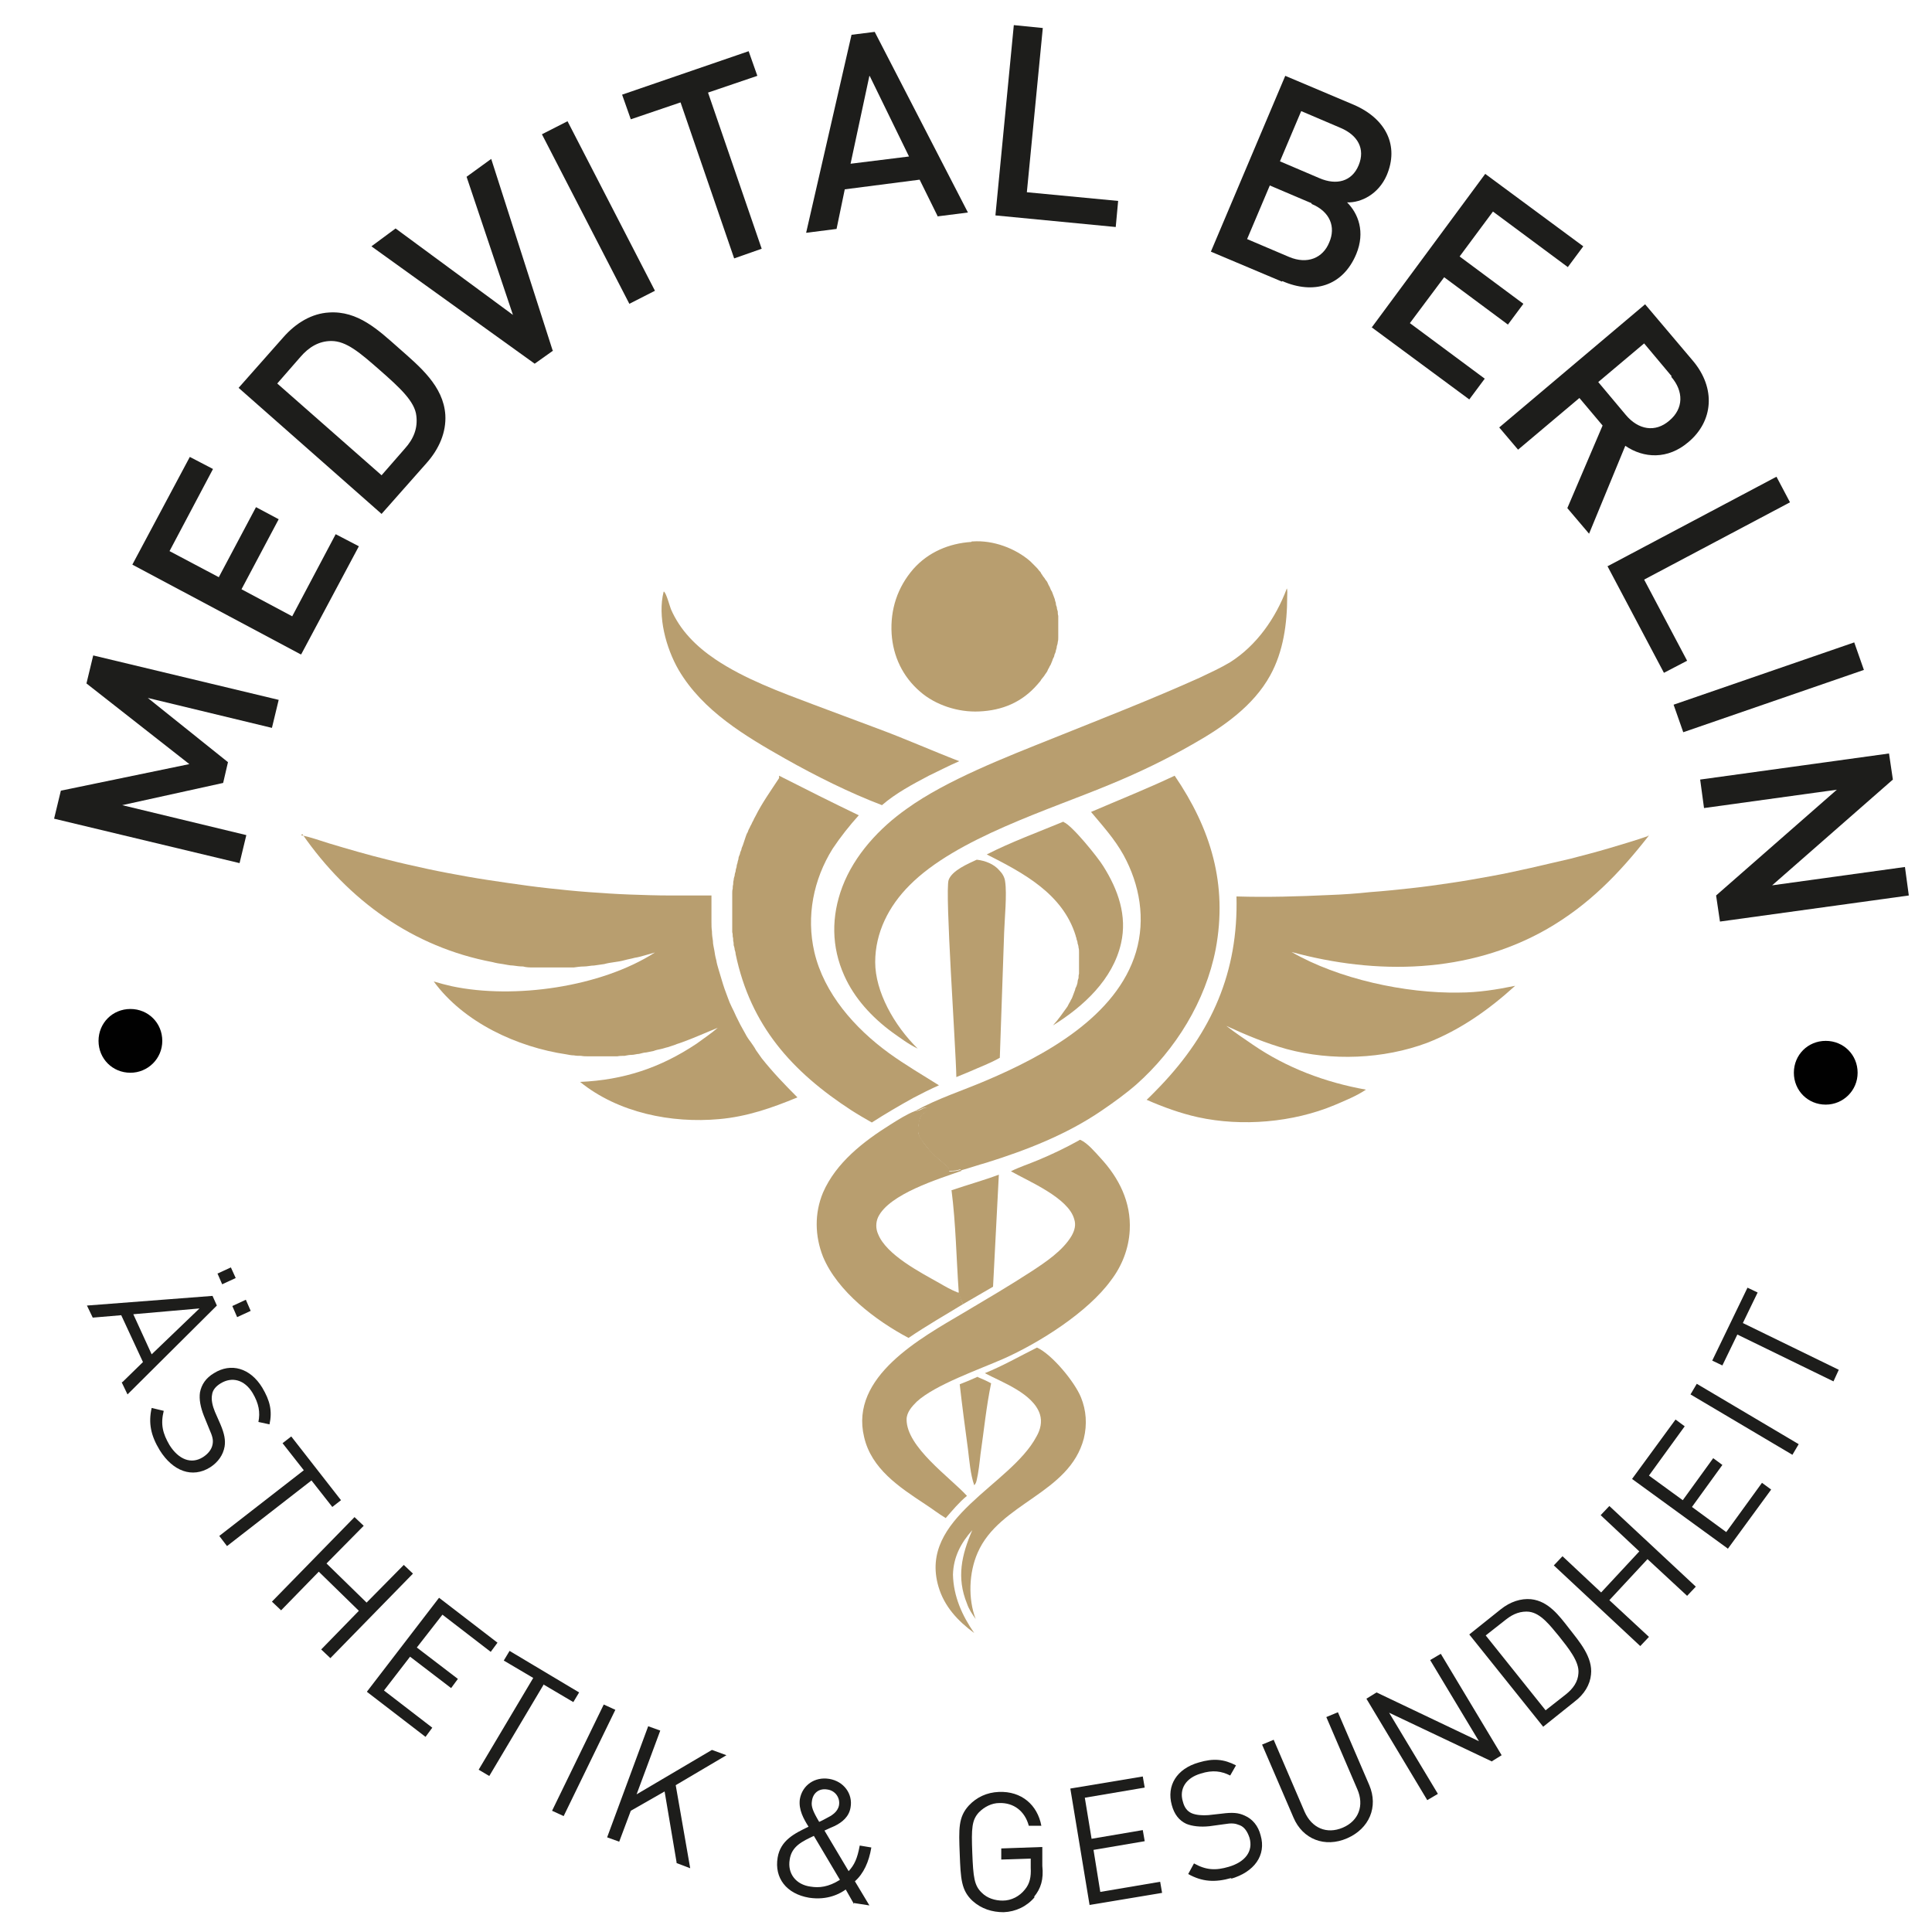 <?xml version="1.0" encoding="UTF-8"?>
<svg xmlns="http://www.w3.org/2000/svg" xmlns:xlink="http://www.w3.org/1999/xlink" version="1.1" viewBox="0 0 400 400">
  <defs>
    <style>
      .cls-1 {
        fill: none;
      }

      .cls-2 {
        fill: #010101;
      }

      .cls-3 {
        fill: #b89e6f;
      }

      .cls-4 {
        fill: #1d1d1b;
      }

      .cls-5 {
        isolation: isolate;
      }

      .cls-6 {
        clip-path: url(#clippath-1);
      }

      .cls-7 {
        clip-path: url(#clippath);
      }
    </style>
    <clipPath id="clippath">
      <rect class="cls-1" x="-40.3" y="-44.8" width="485.6" height="485.6"></rect>
    </clipPath>
    <clipPath id="clippath-1">
      <rect class="cls-1" x="-40.3" y="-44.8" width="485.6" height="485.6"></rect>
    </clipPath>
  </defs>
  <g>
    <g id="Ebene_1">
      <g class="cls-7">
        <g>
          <path class="cls-3" d="M202.4,285.1c1,.4,1.9.8,2.8,1.3-1,4.8-1.5,9.9-2.2,14.7-.2,1.8-.4,3.7-.8,5.4-.1.4-.2.7-.5,1-.8-2.3-1-5.1-1.3-7.5-.6-4.5-1.2-8.9-1.7-13.4,1.3-.5,2.5-1,3.8-1.6"></path>
          <path class="cls-3" d="M197.1,246.4c3.2-1.1,6.5-2,9.7-3.2l-1.2,23.2c-2.1,1.2-4.1,2.4-6.2,3.6-.5-.8-.7-1.6-.9-2.4-.5-7-.6-14.2-1.5-21.2"></path>
          <path class="cls-3" d="M220.2,170.2c1.7.6,7.1,7.3,8.2,9.1,3.1,4.9,5,10.3,3.7,16-1.7,7.5-7.8,13.1-14.1,17,1.1-1.2,2-2.5,3-3.9.2-.4.4-.8.6-1.1.1-.3.3-.5.4-.8.1-.3.2-.5.3-.8s.2-.5.3-.8c0-.3.2-.5.3-.8s.2-.6.2-.8.1-.6.2-.8c0-.3,0-.6.1-.9v-4.5c0-.3,0-.6-.1-.9,0-.3-.1-.6-.2-.9,0-.3-.1-.6-.2-.8,0-.3-.2-.6-.2-.8-2.7-8.7-10.9-13-18.4-16.8,5.1-2.6,10.6-4.6,15.9-6.8"></path>
          <path class="cls-3" d="M202.3,178c1.7.2,3.5.9,4.6,2.2.6.6,1.1,1.4,1.2,2.3.4,2.6-.1,7.6-.2,10.5l-.9,26c-1.9,1.1-4.1,1.9-6.1,2.8l-2.9,1.2c-.1-6.1-2.4-38.4-1.6-40.8.7-2,4.1-3.4,5.8-4.2"></path>
          <path class="cls-3" d="M214.7,279c3.1,1.4,7.8,7.1,9.1,10.3,1.1,2.7,1.3,5.6.6,8.5-3,11.5-17.5,13.3-22,23.7-1.8,4.1-2,9.5-.4,13.7-.7-1-1.4-2-1.8-3.2-2.2-5.4-1.1-10.1,1.1-15.2-2.4,2.7-3.9,5.6-4,9.2.1,4.5,1.9,8.5,4.4,12.1-3.4-2.5-6.2-5.5-7.4-9.6-4.2-14.3,14.9-20.9,20.3-31.1.8-1.4,1.2-3,.7-4.6-1.4-4.3-7.8-6.6-11.4-8.5,3.7-1.5,7.2-3.5,10.8-5.3"></path>
          <path class="cls-3" d="M189.6,230h.1c.9,0,1.5-.8,2.3-.7,0,.4,0,.6-.4,1,0,0-.2.2-.3.2-.7.4-.9,1.2-1,1.9-.3,1.2-.4,2.3.4,3.4.7,1.1,1.6,2.2,2.6,3.2s3,2.5,3.2,2.9v.6h.5-.2c0,.1.2,0,.2,0,.7,0,1.2-.1,1.9-.3l.2.2c-4.8,1.7-15,4.8-17.3,9.6-.5,1.1-.5,2.4,0,3.5,1.7,4.3,8.7,7.9,12.6,10.1,1.2.7,2.6,1.5,3.9,2h.3c.2.9.4,1.7.8,2.4-3.8,2.3-7.6,4.5-11.3,7-6.8-3.6-14.7-9.6-17.7-16.8-1.7-4.3-1.8-9,0-13.3,2.7-6.2,8.4-10.6,14-14.1,1.6-1,3.3-2.1,5.1-2.8"></path>
          <path class="cls-3" d="M137.5,122.5c.5.5,1.1,2.8,1.4,3.6,1.9,4.4,5.2,7.7,9.2,10.4,6.1,4.1,13.5,6.8,20.4,9.4l13.1,4.9c5.7,2.1,11.3,4.6,17,6.8-2.1.9-4.2,2-6.3,3-3.4,1.8-6.8,3.6-9.7,6.1-6.8-2.6-13.6-6-20-9.6-8.3-4.7-17.1-9.9-22.1-18.4-2.6-4.5-4.4-11.1-3.1-16.2"></path>
          <path class="cls-3" d="M201.2,112.1h.2c4.2-.3,8.8,1.4,11.9,4.1.2.2.4.4.6.6.2.2.4.4.6.6.2.2.4.4.6.7.2.2.4.4.5.7.2.2.3.5.5.7s.3.5.5.7.3.5.4.7c.1.3.3.5.4.8.1.3.2.5.4.8.1.3.2.5.3.8s.2.5.3.8c0,.3.2.6.2.8,0,.3.1.6.2.8,0,.3.1.6.2.9,0,.3,0,.6.1.9v4.5c0,.3,0,.6-.1.9,0,.3-.1.6-.2.9,0,.3-.1.6-.2.9,0,.3-.2.6-.3.9,0,.3-.2.6-.3.8-.1.3-.2.6-.3.8-.1.3-.2.5-.4.8-.1.3-.3.5-.4.8-.1.3-.3.5-.5.8s-.3.5-.5.7-.4.5-.5.7c-.2.2-.4.5-.6.7-3.2,3.7-7.3,5.4-12.1,5.6-4.3.2-9-1.3-12.2-4.1-3.6-3.1-5.6-7.3-5.9-12-.3-5,1.2-9.6,4.5-13.4,3.1-3.5,7.4-5.3,12-5.6"></path>
          <path class="cls-3" d="M223.5,236h.2c1.5.7,3,2.5,4.1,3.7,3.9,4.2,6.4,9.2,6.1,15-.2,3.8-1.6,7.4-3.9,10.4-4.8,6.6-14.8,12.9-22.2,16.2-5,2.2-14.2,5.4-18,8.9-1,1-2.1,2.2-2.1,3.7,0,5.7,8.9,11.9,12.5,15.8-1.6,1.3-3,3-4.4,4.6-1.5-.9-2.9-2-4.3-2.9-5.3-3.5-11.1-7.3-12.6-13.9-3-12.5,11.8-20.5,20.6-25.7,4.7-2.8,9.5-5.6,14.1-8.6,2.9-1.9,6.5-4.3,8.3-7.4.6-1.1.9-2.2.5-3.4-1.2-4.4-9.4-7.8-13.1-9.9,1.8-.9,3.7-1.5,5.6-2.3,2.9-1.2,5.8-2.6,8.5-4.1"></path>
          <path class="cls-3" d="M161.3,160.6c5.5,2.8,10.9,5.5,16.5,8.2-1.9,2.1-3.8,4.5-5.4,6.9-4,6.4-5.5,14-3.8,21.4,2,8.6,8.4,15.8,15.4,20.9,3.3,2.4,6.9,4.5,10.4,6.7-1.8.8-3.6,1.7-5.3,2.6-2.9,1.6-5.8,3.3-8.6,5.1-1.4-.8-2.8-1.6-4.2-2.5-12.3-8-20.9-17.5-24-32.4,0-.3-.1-.6-.2-.9,0-.3-.1-.6-.2-.9,0-.3,0-.6-.1-.9,0-.3,0-.6-.1-.9,0-.3,0-.6-.1-.9v-8.1c0-.3,0-.6.1-.9,0-.3,0-.6.1-.9,0-.3,0-.6.1-.9,0-.3.1-.6.2-.9,0-.3.1-.6.2-.9,0-.3.1-.6.2-.9,0-.3.1-.6.2-.9,0-.3.2-.6.2-.9s.2-.6.3-.9c0-.3.2-.6.3-.9,0-.3.2-.6.3-.9.1-.3.2-.6.3-.9.1-.3.2-.6.3-.9.1-.3.2-.6.4-.9.1-.3.2-.6.4-.9.1-.3.3-.6.4-.8.1-.3.3-.6.4-.8.1-.3.3-.6.4-.8,1.4-2.8,3.2-5.3,4.9-7.9"></path>
          <path class="cls-3" d="M266.4,121.8c.2.3.1,1.3.1,1.7,0,5.6-.8,11.4-3.5,16.3-3.5,6.4-9.9,10.8-16.1,14.3-5.4,3.1-11,5.8-16.8,8.2-12.9,5.4-32.1,11.2-41.8,21-4.3,4.3-7.1,9.8-7.1,15.9s3.9,13.1,8.8,17.9c-1.9-.9-3.6-2.2-5.3-3.4-4.2-3.1-7.8-7-9.9-11.7-2.7-6-2.7-12.3-.4-18.4,2.5-6.6,7.7-12.2,13.4-16.2,8.2-5.9,20.6-10.7,30.1-14.5,10.2-4.1,20.5-8.1,30.5-12.6,2.1-1,4.3-2,6.3-3.2,5.5-3.5,9.4-9.1,11.7-15.2"></path>
          <path class="cls-3" d="M225.9,168.1c5.8-2.5,11.6-4.8,17.3-7.5,7.5,11,11,22.5,8.5,35.9-2.1,10.8-8.3,20.8-16.4,28-2.3,2-4.8,3.8-7.3,5.5-7.2,4.9-15.4,8.1-23.7,10.7-1.8.5-3.5,1.1-5.3,1.6l-.2-.2c-.6.2-1.2.3-1.9.3l-.2.2.2-.2h-.5v-.5c-.2-.4-2.6-2.3-3.2-2.9-1-1-1.8-2.1-2.6-3.2-.7-1.1-.6-2.1-.4-3.4.2-.7.3-1.5,1-1.9,0,0,.2-.1.3-.2.3-.3.3-.5.4-1-.8-.1-1.4.6-2.3.7h-.1c4.7-2.6,9.8-4.2,14.7-6.3,12-5.1,27-13.2,31-26.6,2-6.8.8-13.9-2.6-20.1-1.9-3.4-4.3-6-6.8-9"></path>
          <path class="cls-3" d="M341.3,172.8h0v.3c-6.1,7.8-12.4,14.3-21.1,19.3-16.2,9.2-35.2,9.5-52.8,4.7,9.7,5.6,23.6,8.6,34.7,8.4,3.9,0,7.7-.6,11.6-1.4-5.4,4.9-11.3,9.1-18.2,11.8-9.1,3.4-19.8,3.8-29.1,1.3-4.3-1.2-8.4-2.9-12.5-4.8,1.8,1.4,3.6,2.6,5.5,3.9,7,4.8,15,7.8,23.4,9.3-1.9,1.3-4.4,2.3-6.5,3.2-8.6,3.6-19.2,4.5-28.3,2.5-3.6-.8-7.2-2.1-10.6-3.6,1-.9,1.9-1.9,2.8-2.8,10.7-11.2,16.2-23.7,15.8-39.3,6.4.2,12.9,0,19.3-.3,2.8-.1,5.6-.3,8.4-.6,2.8-.2,5.6-.5,8.4-.8s5.6-.7,8.3-1.1c2.8-.4,5.5-.9,8.3-1.4s5.5-1.1,8.2-1.7c2.7-.6,5.5-1.3,8.2-1.9,2.7-.7,5.4-1.4,8.1-2.2s5.4-1.6,8-2.5"></path>
          <path class="cls-3" d="M62.3,172.9c1.9.4,3.9,1.1,5.8,1.7,4,1.2,8.1,2.4,12.2,3.4,2.7.7,5.5,1.3,8.2,1.9,2.8.6,5.5,1.1,8.3,1.6s5.6.9,8.3,1.3c2.8.4,5.6.8,8.4,1.1s5.6.6,8.4.8,5.6.4,8.4.5,5.6.2,8.5.2h8.5v5.4c0,.7,0,1.4.1,2,0,.7.1,1.4.2,2,0,.7.2,1.4.3,2,.1.7.2,1.3.4,2,.1.7.3,1.3.5,2s.4,1.3.6,2c.2.7.4,1.3.6,1.9.2.6.5,1.3.7,1.9.2.6.5,1.3.8,1.9.3.6.6,1.2.9,1.9.3.6.6,1.2.9,1.8.3.6.7,1.2,1,1.8s.7,1.2,1.1,1.7c.4.6.8,1.1,1.1,1.7.4.6.8,1.1,1.2,1.7,2.3,2.9,4.8,5.5,7.4,8.1-5.3,2.2-10.5,4-16.2,4.5-9.9.9-20.9-1.3-28.8-7.7,9-.4,16.6-2.9,24.1-7.9,1.5-1.1,3-2.1,4.4-3.3-2.5,1-4.9,2.1-7.4,3-.5.2-1,.3-1.4.5-.5.2-1,.3-1.5.5-.5.1-1,.3-1.5.4-.5.1-1,.2-1.5.4-.5.1-1,.2-1.5.3-.5,0-1,.2-1.5.3-.5,0-1,.2-1.5.2s-1,.1-1.5.2c-.5,0-1,0-1.5.1h-6c-.5,0-1,0-1.5-.1-.5,0-1,0-1.5-.1-.5,0-1-.1-1.5-.2-10.2-1.5-21.3-6.6-27.5-15.1,1.3.4,2.5.7,3.8,1,12.8,2.7,30.8.2,42-7-.7.2-1.4.4-2.1.6-.7.2-1.4.4-2.1.5-.7.2-1.4.3-2.1.5s-1.4.3-2.1.4c-.7.1-1.4.2-2.1.4-.7.1-1.4.2-2.1.3-.7,0-1.4.2-2.1.2s-1.4.1-2.1.2h-8.4c-.7,0-1.4,0-2.1-.2-.7,0-1.4-.1-2.1-.2-.7,0-1.4-.2-2.1-.3s-1.4-.2-2.1-.4c-16.5-3.1-29.9-12.8-39.4-26.5"></path>
        </g>
      </g>
      <g class="cls-5">
        <g class="cls-5">
          <path class="cls-4" d="M56.3,150.7l-25.7-6.2,16.6,13.3-1,4.3-20.9,4.6,25.7,6.2-1.4,5.8-38.4-9.2,1.4-5.8,26.6-5.5-21.3-16.7,1.4-5.8,38.4,9.2-1.4,5.8Z"></path>
        </g>
      </g>
      <g class="cls-5">
        <g class="cls-5">
          <path class="cls-4" d="M62.3,135.5l-34.9-18.6,11.9-22.3,4.8,2.5-9,17,10.2,5.4,7.7-14.5,4.7,2.5-7.7,14.5,10.5,5.6,9-17,4.8,2.5-11.9,22.3Z"></path>
        </g>
      </g>
      <g class="cls-5">
        <g class="cls-5">
          <path class="cls-4" d="M92.2,85.9c.2,3.5-1.2,7-4,10.1l-9.2,10.4-29.6-26.1,9.2-10.4c2.7-3.1,6-5,9.5-5.2,6-.4,10.2,3.6,14.5,7.4,4.3,3.8,9.2,7.8,9.6,13.8ZM68.6,70.6c-2.5,0-4.6,1.2-6.4,3.3l-4.8,5.5,21.6,19,4.8-5.5c1.9-2.1,2.7-4.3,2.4-6.8-.3-3-3.5-5.9-7.6-9.5-4.1-3.6-6.9-6-10-6Z"></path>
        </g>
      </g>
      <g class="cls-5">
        <g class="cls-5">
          <path class="cls-4" d="M114.5,72.6l-3.8,2.7-33.8-24.3,5-3.7,24.3,17.9-9.6-28.6,5.1-3.7,12.7,39.6Z"></path>
        </g>
      </g>
      <g class="cls-5">
        <g class="cls-5">
          <path class="cls-4" d="M130.3,62.9l-18.1-35.1,5.3-2.7,18.1,35.1-5.3,2.7Z"></path>
        </g>
      </g>
      <g class="cls-5">
        <g class="cls-5">
          <path class="cls-4" d="M146.6,19.2l11.1,32.3-5.7,2-11.1-32.3-10.3,3.5-1.8-5.1,26.2-9,1.8,5.1-10.3,3.5Z"></path>
        </g>
      </g>
      <g class="cls-5">
        <g class="cls-5">
          <path class="cls-4" d="M194.1,44.7l-3.7-7.5-15.5,2-1.7,8.2-6.3.8,9.4-41,4.8-.6,19.3,37.4-6.3.8ZM180,15.7l-3.9,18.2,12.1-1.5-8.1-16.6Z"></path>
        </g>
      </g>
      <g class="cls-5">
        <g class="cls-5">
          <path class="cls-4" d="M206.1,44.5l3.8-39.3,6,.6-3.3,34,18.9,1.8-.5,5.4-24.9-2.4Z"></path>
        </g>
      </g>
      <g class="cls-5">
        <g class="cls-5">
          <path class="cls-4" d="M265.4,58.3l-14.7-6.2,15.4-36.4,14.2,6c6.7,2.9,9.4,8.5,6.8,14.6-1.7,3.9-5.3,5.7-8.2,5.6,2.3,2.3,3.8,6.1,1.9,10.7-2.8,6.7-8.9,8.4-15.3,5.6ZM271.6,42.1l-8.7-3.7-4.7,11.1,8.7,3.7c3.8,1.6,7,.2,8.3-3,1.4-3.2.2-6.4-3.7-8ZM277.6,26.5l-8.2-3.5-4.4,10.4,8.2,3.5c3.5,1.5,6.7.7,8.1-2.7,1.4-3.4-.2-6.2-3.7-7.7Z"></path>
        </g>
      </g>
      <g class="cls-5">
        <g class="cls-5">
          <path class="cls-4" d="M284,67.8l23.5-31.8,20.3,15-3.2,4.3-15.5-11.5-6.9,9.3,13.2,9.8-3.2,4.3-13.2-9.8-7.1,9.5,15.5,11.5-3.2,4.3-20.3-15Z"></path>
        </g>
      </g>
      <g class="cls-5">
        <g class="cls-5">
          <path class="cls-4" d="M324.5,105.2l7.3-17.1-4.8-5.7-12.7,10.7-3.9-4.6,30.2-25.5,9.9,11.7c4.8,5.7,4.2,12.5-.9,16.8-4.3,3.7-9.3,3.4-13.1.8l-7.5,18.2-4.5-5.3ZM346.1,77.9l-5.7-6.8-9.5,8,5.7,6.8c2.6,3.1,6.1,3.7,9,1.2,3-2.5,3-6.1.4-9.1Z"></path>
        </g>
      </g>
      <g class="cls-5">
        <g class="cls-5">
          <path class="cls-4" d="M332.9,117.2l34.9-18.5,2.8,5.3-30.2,16,8.9,16.8-4.8,2.5-11.7-22.1Z"></path>
        </g>
      </g>
      <g class="cls-5">
        <g class="cls-5">
          <path class="cls-4" d="M346.5,145.9l37.4-12.9,2,5.7-37.4,12.9-2-5.7Z"></path>
        </g>
      </g>
      <g class="cls-5">
        <g class="cls-5">
          <path class="cls-4" d="M355.3,185.4l25-21.9-27.5,3.8-.8-5.9,39.1-5.4.8,5.4-25,21.9,27.5-3.8.8,5.9-39.1,5.4-.8-5.4Z"></path>
        </g>
      </g>
      <g class="cls-5">
        <g class="cls-5">
          <path class="cls-4" d="M25.4,286.1l4.2-4.1-4.5-9.7-5.9.5-1.2-2.5,26-2,.9,2-18.5,18.4-1.2-2.5ZM41.3,270.9l-13.7,1.2,3.8,8.3,9.9-9.5ZM45,263.7l2.8-1.3,1,2.2-2.8,1.3-1-2.3ZM48.1,270.4l2.8-1.3,1,2.3-2.8,1.3-1-2.3Z"></path>
        </g>
      </g>
      <g class="cls-5">
        <g class="cls-5">
          <path class="cls-4" d="M33.1,300.3c-1.9-3.1-2.4-5.7-1.7-8.8l2.5.6c-.7,2.8-.2,4.7,1.2,7.1,1.9,3,4.5,4,6.9,2.5,1.1-.7,1.8-1.6,2-2.6.2-1,0-1.7-.7-3.3l-1.1-2.7c-.7-1.8-1-3.4-.8-4.8.3-1.6,1.2-3,2.9-4,3.5-2.2,7.5-1.1,10,3,1.6,2.7,2.1,4.8,1.5,7.6l-2.3-.5c.4-2,.1-3.8-1.2-6-1.7-2.8-4.3-3.4-6.6-2-1,.6-1.7,1.4-1.8,2.4-.2,1,.1,2.3.6,3.5l1.1,2.5c.9,2.1,1.1,3.4.9,4.7-.3,1.7-1.3,3.2-3,4.3-3.7,2.3-7.7.8-10.4-3.5Z"></path>
        </g>
      </g>
      <g class="cls-5">
        <g class="cls-5">
          <path class="cls-4" d="M64.5,306.5l-17.5,13.6-1.6-2.1,17.5-13.6-4.4-5.6,1.8-1.4,10.3,13.2-1.8,1.4-4.4-5.6Z"></path>
        </g>
      </g>
      <g class="cls-5">
        <g class="cls-5">
          <path class="cls-4" d="M66.5,341.5l7.8-8-8.3-8.1-7.8,8-1.9-1.8,17.1-17.5,1.9,1.8-7.7,7.8,8.3,8.1,7.7-7.8,1.9,1.8-17.1,17.5-1.9-1.8Z"></path>
        </g>
      </g>
      <g class="cls-5">
        <g class="cls-5">
          <path class="cls-4" d="M76,350.2l14.9-19.4,12.1,9.3-1.4,1.9-10-7.7-5.3,6.8,8.5,6.5-1.4,1.9-8.5-6.5-5.4,7,10,7.7-1.4,1.9-12.1-9.3Z"></path>
        </g>
      </g>
      <g class="cls-5">
        <g class="cls-5">
          <path class="cls-4" d="M112.6,348.7l-11.3,19-2.2-1.3,11.3-19-6.1-3.6,1.2-2,14.4,8.6-1.2,2-6.1-3.6Z"></path>
        </g>
      </g>
      <g class="cls-5">
        <g class="cls-5">
          <path class="cls-4" d="M114.3,374.9l10.7-22,2.4,1.1-10.7,22-2.4-1.1Z"></path>
        </g>
      </g>
      <g class="cls-5">
        <g class="cls-5">
          <path class="cls-4" d="M140.1,385.7l-2.5-14.8-7,4-2.4,6.4-2.5-.9,8.5-23,2.5.9-4.9,13.2,15.6-9.2,3,1.1-10.5,6.2,3,17.2-2.9-1.1Z"></path>
        </g>
      </g>
      <g class="cls-5">
        <g class="cls-5">
          <path class="cls-4" d="M176.8,394.2l-1.7-3c-1.1.8-3.7,2.3-7.6,1.7-4.7-.8-7.2-4.1-6.5-8.3.6-3.6,3.5-5,6.4-6.4-1-1.6-2.1-3.5-1.8-5.7.5-2.9,3.1-4.7,6.1-4.2,3,.5,4.9,3.1,4.4,5.9-.3,1.9-1.7,3.1-3.4,3.9,0,0-1.4.6-2,.9l5,8.4c1.2-1.3,1.8-2.6,2.3-5.3l2.4.4c-.5,3-1.6,5.4-3.4,7l3,5-3.2-.5ZM168.5,380.1c-2.3,1.1-4.6,2.1-5,4.9-.5,2.9,1.3,5.2,4.3,5.6,1.8.3,3.7.1,6.1-1.4l-5.4-9.1ZM171.3,370.5c-1.7-.3-3,.7-3.2,2.4-.2,1.1.2,2.1,1.5,4.3.5-.2,1.4-.7,1.4-.7,1.2-.6,2.4-1.3,2.7-2.7.3-1.6-.8-3.1-2.4-3.3Z"></path>
        </g>
      </g>
      <g class="cls-5">
        <g class="cls-5">
          <path class="cls-4" d="M214.2,392.8c-1.6,1.9-3.9,3-6.4,3.1-2.4,0-4.6-.7-6.4-2.3-2.4-2.2-2.5-4.6-2.7-9.8s-.3-7.6,1.9-10c1.6-1.7,3.7-2.7,6.2-2.8,4.7-.2,8,2.7,8.8,7h-2.6c-.8-3-3.1-4.8-6.1-4.7-1.6,0-3.1.8-4.2,1.9-1.5,1.6-1.6,3.3-1.4,8.4.2,5.1.4,6.8,2,8.3,1.1,1.1,2.7,1.6,4.3,1.6,1.8,0,3.5-.9,4.6-2.3,1-1.2,1.3-2.6,1.2-4.5v-1.9c0,0-6.1.2-6.1.2v-2.3c0,0,8.5-.3,8.5-.3v3.9c.3,2.8-.3,4.7-1.7,6.4Z"></path>
        </g>
      </g>
      <g class="cls-5">
        <g class="cls-5">
          <path class="cls-4" d="M225.6,394.5l-4-24.2,15-2.5.4,2.3-12.4,2.1,1.4,8.5,10.6-1.8.4,2.3-10.6,1.8,1.4,8.7,12.4-2.1.4,2.3-15,2.5Z"></path>
        </g>
      </g>
      <g class="cls-5">
        <g class="cls-5">
          <path class="cls-4" d="M255,388.8c-3.5,1-6.1.8-9-.8l1.2-2.2c2.5,1.4,4.5,1.5,7.2.7,3.4-1,5.1-3.2,4.3-6-.4-1.2-1-2.2-2-2.6-1-.4-1.6-.5-3.4-.2l-2.9.4c-1.9.2-3.6,0-4.8-.5-1.5-.7-2.5-2-3-3.9-1.1-4,1-7.5,5.6-8.8,3-.9,5.2-.7,7.7.6l-1.2,2.1c-1.8-.9-3.6-1.2-6.1-.4-3.1.9-4.5,3.2-3.7,5.8.3,1.2.9,2,1.8,2.4s2.3.5,3.5.4l2.7-.3c2.3-.3,3.5-.2,4.8.4,1.6.7,2.8,2.1,3.3,4.1,1.2,4.1-1.3,7.6-6.2,9Z"></path>
        </g>
      </g>
      <g class="cls-5">
        <g class="cls-5">
          <path class="cls-4" d="M278.9,380.6c-4.6,2-9.2.2-11.1-4.3l-6.5-15.1,2.4-1,6.4,14.9c1.5,3.4,4.6,4.7,7.9,3.3s4.5-4.6,3-8l-6.4-14.9,2.4-1,6.5,15.1c1.9,4.5,0,9-4.6,11Z"></path>
        </g>
      </g>
      <g class="cls-5">
        <g class="cls-5">
          <path class="cls-4" d="M308.9,364.7l-21.3-10.1,10.1,16.8-2.2,1.3-12.6-21,2.1-1.3,21.2,10.1-10.1-16.8,2.2-1.3,12.6,21-2.1,1.3Z"></path>
        </g>
      </g>
      <g class="cls-5">
        <g class="cls-5">
          <path class="cls-4" d="M329.4,346.7c-.2,2.1-1.4,4.1-3.4,5.6l-6.5,5.2-15.3-19.1,6.5-5.2c2-1.6,4.2-2.3,6.3-2.1,3.6.4,5.8,3.4,7.9,6.1,2.1,2.7,4.9,5.9,4.5,9.5ZM316.7,333.7c-1.8-.2-3.4.4-4.9,1.6l-4.2,3.3,12.4,15.5,4.2-3.3c1.5-1.2,2.5-2.6,2.6-4.4.2-2.4-2.1-5.2-4-7.6-1.9-2.3-3.8-4.8-6.2-5.1Z"></path>
        </g>
      </g>
      <g class="cls-5">
        <g class="cls-5">
          <path class="cls-4" d="M349.3,330.4l-8.2-7.6-7.9,8.5,8.2,7.6-1.8,1.9-17.9-16.7,1.8-1.9,8,7.5,7.9-8.5-8-7.5,1.8-1.9,17.9,16.7-1.8,1.9Z"></path>
        </g>
      </g>
      <g class="cls-5">
        <g class="cls-5">
          <path class="cls-4" d="M357.7,320.6l-19.8-14.4,9-12.3,1.9,1.4-7.4,10.2,7,5.1,6.3-8.7,1.9,1.4-6.3,8.7,7.1,5.2,7.4-10.2,1.9,1.4-9,12.3Z"></path>
        </g>
      </g>
      <g class="cls-5">
        <g class="cls-5">
          <path class="cls-4" d="M371.1,301.2l-21.1-12.5,1.3-2.2,21.1,12.5-1.3,2.2Z"></path>
        </g>
      </g>
      <g class="cls-5">
        <g class="cls-5">
          <path class="cls-4" d="M360.8,273.9l19.9,9.7-1.1,2.4-19.9-9.7-3.1,6.4-2.1-1,7.3-15.1,2.1,1-3.1,6.4Z"></path>
        </g>
      </g>
      <g class="cls-6">
        <g>
          <path class="cls-2" d="M27,222.1c3.6,0,6.6-2.9,6.6-6.6s-2.9-6.6-6.6-6.6-6.6,2.9-6.6,6.6,2.9,6.6,6.6,6.6"></path>
          <path class="cls-2" d="M378,228.7c3.6,0,6.6-2.9,6.6-6.6s-2.9-6.6-6.6-6.6-6.6,2.9-6.6,6.6,2.9,6.6,6.6,6.6"></path>
        </g>
      </g>
    </g>
  </g>
</svg>

